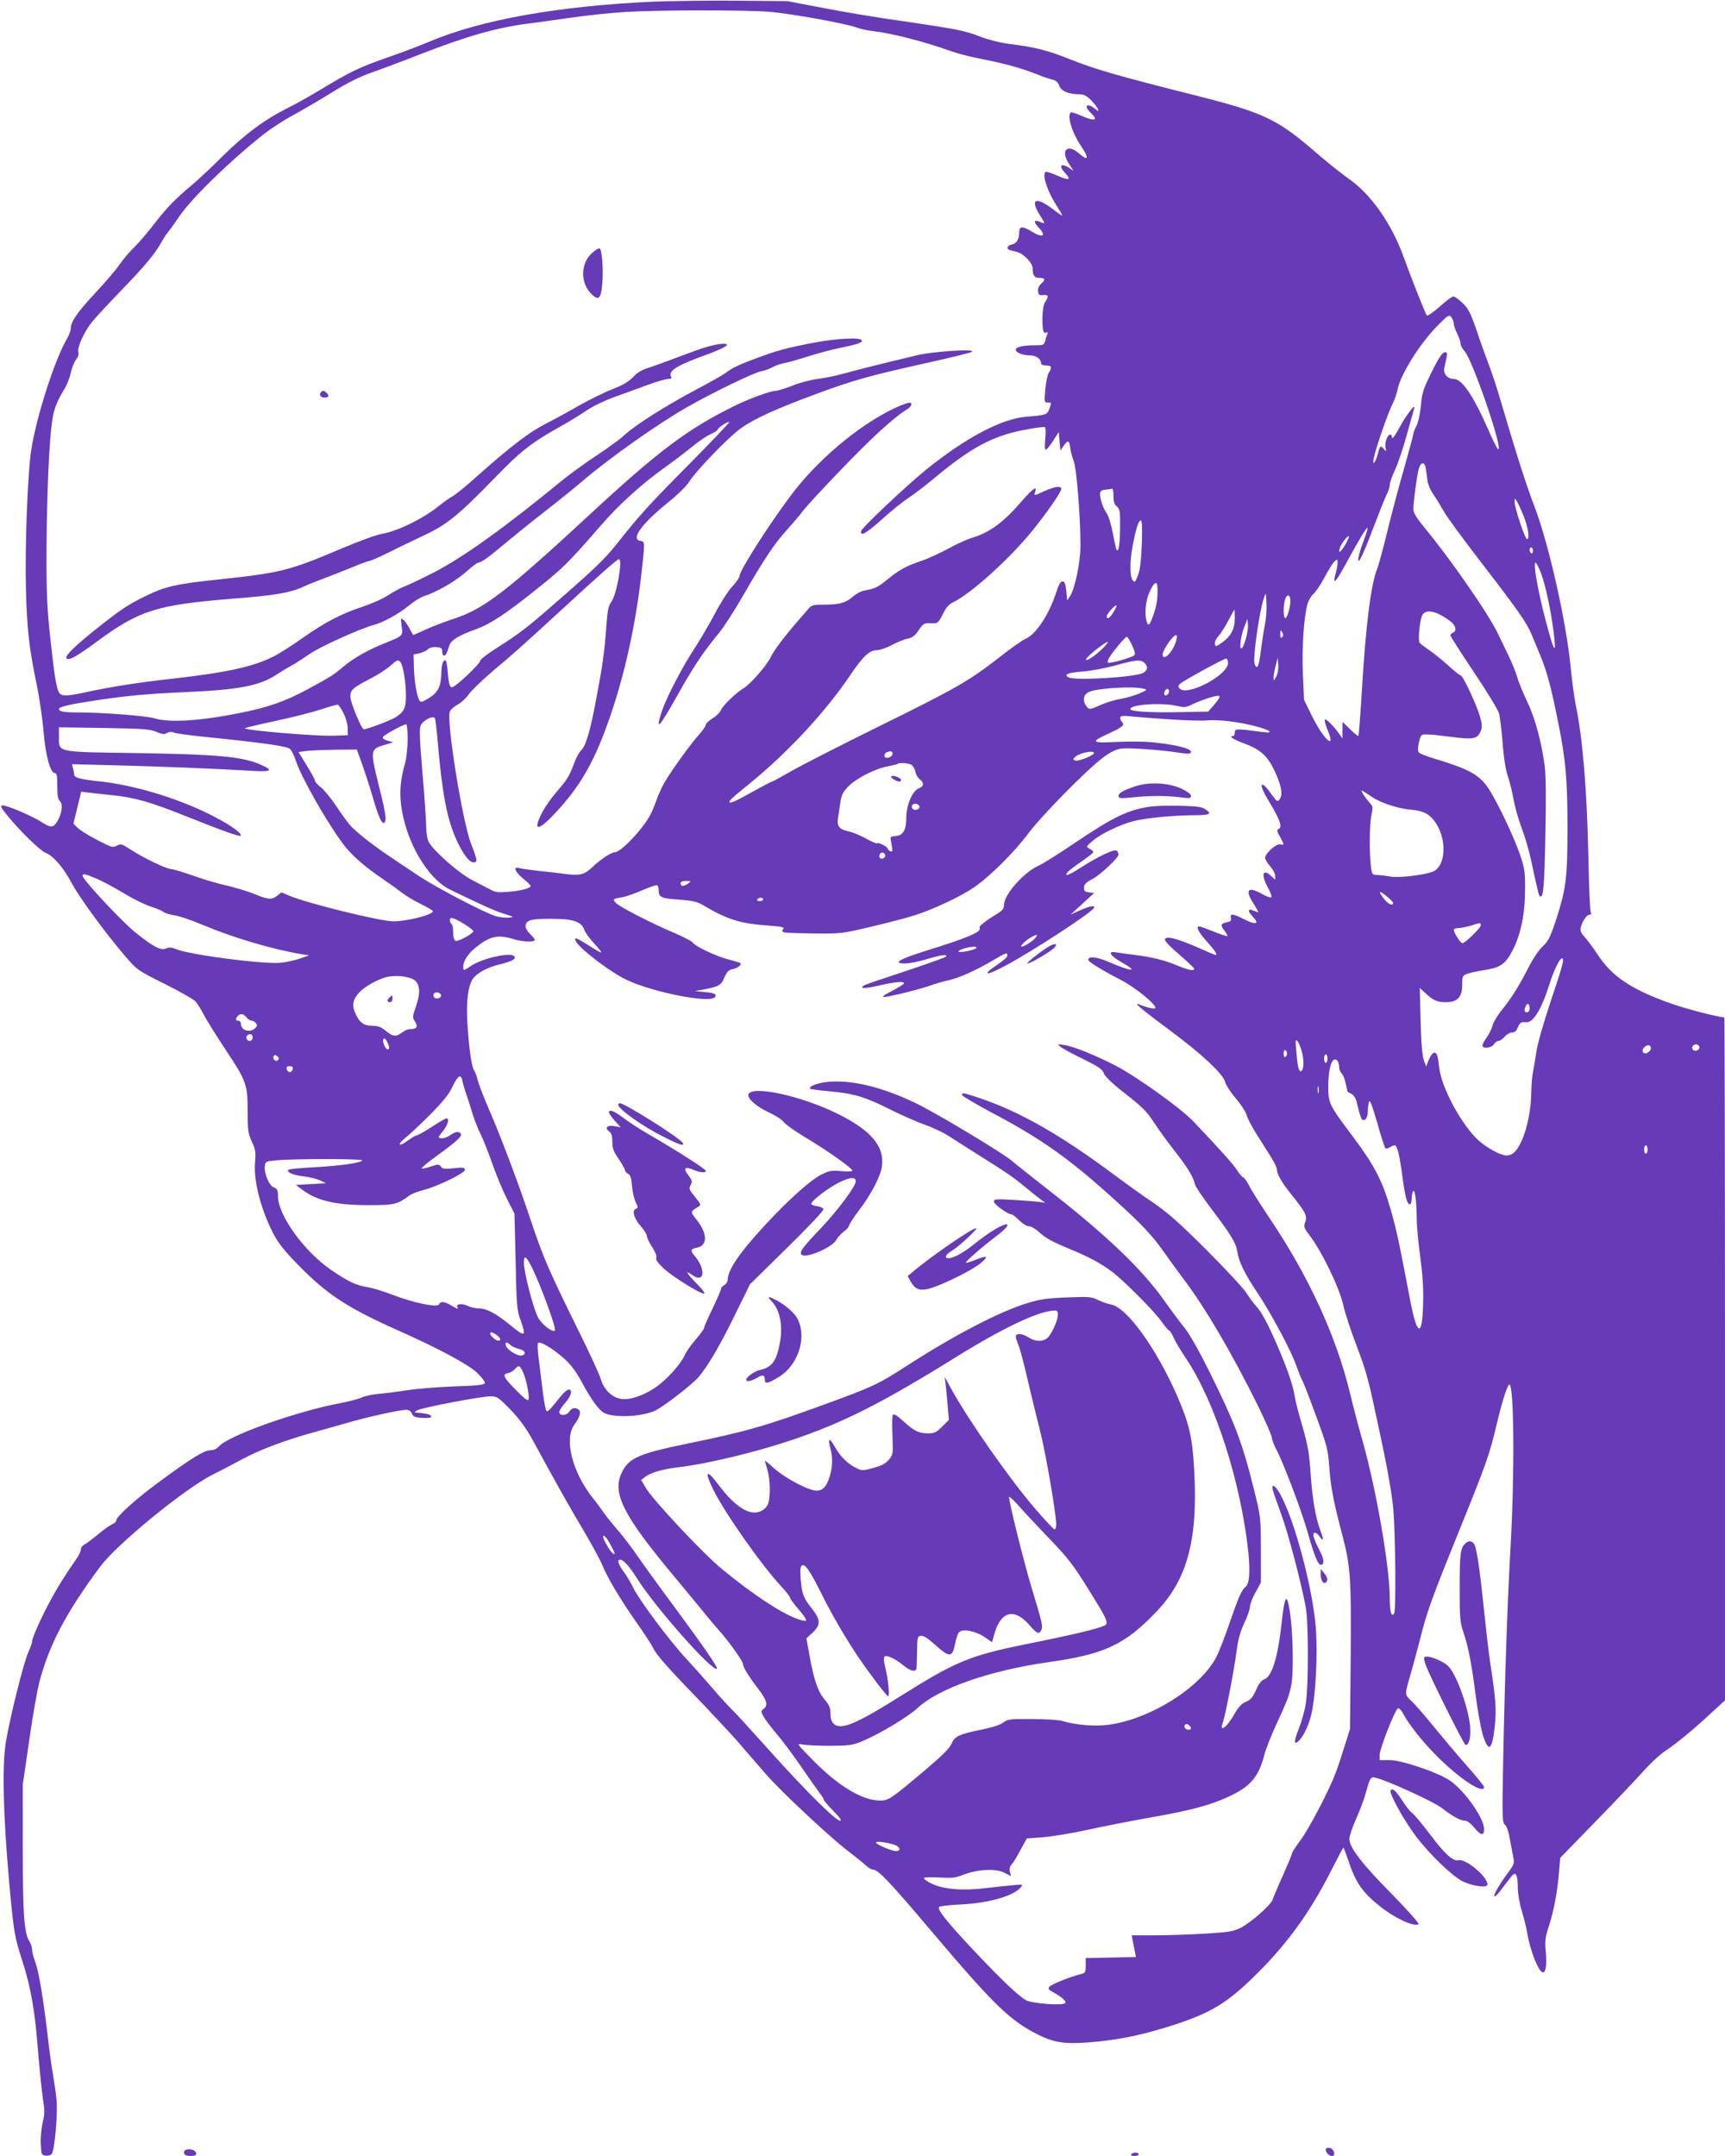 <?xml version="1.0" standalone="no"?>
<!DOCTYPE svg PUBLIC "-//W3C//DTD SVG 20010904//EN"
 "http://www.w3.org/TR/2001/REC-SVG-20010904/DTD/svg10.dtd">
<svg version="1.0" xmlns="http://www.w3.org/2000/svg"
 width="1024pt" height="1280pt" viewBox="0 0 1024 1280"
 preserveAspectRatio="xMidYMid meet">
<g transform="translate(0,1280) scale(0.1,-0.1)"
fill="#673ab7" stroke="none">
<path d="M3875 12790 c-563 -26 -1016 -107 -1323 -236 -59 -25 -172 -68 -251
-95 -166 -58 -220 -84 -386 -184 -66 -40 -156 -91 -201 -113 -142 -71 -260
-158 -393 -290 -69 -69 -151 -145 -181 -170 -100 -83 -151 -136 -225 -232 -40
-52 -94 -115 -120 -140 -26 -25 -64 -70 -85 -100 -20 -30 -86 -107 -144 -169
-107 -115 -146 -171 -146 -212 0 -12 -11 -41 -25 -65 -70 -120 -178 -454 -209
-652 -22 -137 -39 -584 -32 -832 6 -236 19 -351 65 -570 16 -80 34 -204 40
-276 11 -139 40 -244 67 -244 11 0 14 -17 14 -76 0 -55 4 -80 16 -91 19 -19
12 -71 -15 -118 -23 -40 -40 -41 -92 -7 -56 37 -214 104 -235 100 -13 -2 -8
-14 24 -53 75 -93 197 -213 232 -228 48 -19 107 -88 159 -186 47 -87 204 -300
316 -430 69 -80 73 -83 232 -162 89 -45 171 -91 182 -103 11 -11 34 -48 51
-81 17 -33 75 -125 127 -204 126 -189 133 -209 133 -369 0 -114 3 -132 25
-180 22 -47 24 -63 19 -121 -10 -108 33 -278 108 -424 31 -59 66 -103 147
-186 172 -176 293 -255 586 -386 251 -112 425 -205 479 -257 26 -25 46 -52 44
-60 -4 -10 -47 -15 -179 -19 -96 -4 -219 -13 -274 -22 -55 -8 -134 -19 -175
-22 -41 -4 -88 -14 -103 -22 -16 -8 -72 -23 -125 -33 -269 -51 -671 -195 -724
-259 -10 -12 -30 -21 -45 -21 -42 0 -113 -44 -323 -199 -126 -93 -240 -196
-240 -218 0 -7 -10 -17 -23 -22 -12 -5 -50 -31 -82 -58 -33 -28 -70 -55 -82
-62 -13 -6 -23 -20 -23 -30 0 -10 -12 -36 -27 -57 -76 -110 -107 -161 -151
-241 -59 -109 -112 -228 -112 -250 0 -9 -10 -36 -21 -60 -27 -56 -112 -397
-135 -540 -22 -142 -15 -431 20 -823 28 -309 31 -324 81 -480 48 -150 73 -295
90 -519 9 -108 22 -236 29 -286 12 -77 12 -98 -1 -147 -7 -31 -13 -88 -11
-125 3 -65 4 -68 29 -71 14 -2 31 3 36 10 17 20 36 235 29 318 -4 41 -14 108
-21 150 -8 41 -21 138 -30 215 -26 228 -55 404 -76 457 -10 27 -19 60 -19 74
0 13 -7 35 -15 47 -32 49 -40 164 -40 552 l0 380 38 260 c20 143 48 302 62
354 59 220 156 405 359 679 97 132 499 461 666 546 47 23 123 63 171 89 102
56 252 113 409 157 63 18 162 46 220 62 114 34 310 77 350 78 17 0 29 -8 35
-22 8 -19 19 -24 63 -26 31 -2 52 1 52 7 0 11 -24 19 -75 23 -29 3 -29 4 -8
15 27 16 379 83 434 83 40 0 47 -5 119 -79 53 -55 92 -108 130 -177 150 -275
221 -402 302 -537 48 -81 99 -175 113 -208 31 -77 107 -204 205 -344 43 -60
87 -128 98 -151 22 -43 85 -115 304 -341 75 -79 169 -180 208 -225 39 -46 108
-125 153 -177 95 -109 378 -374 493 -462 43 -33 90 -71 105 -85 14 -13 33 -24
42 -24 30 0 102 -76 350 -370 370 -437 464 -528 634 -612 99 -49 168 -57 349
-39 154 16 276 43 449 98 223 72 322 132 491 300 184 181 321 370 444 613 39
77 72 140 75 140 2 0 13 -30 26 -67 45 -138 84 -196 192 -282 90 -71 201 -122
228 -105 6 3 -65 83 -158 178 -179 181 -253 278 -253 328 0 17 18 70 40 119
22 49 49 120 59 159 25 89 28 93 59 85 73 -18 343 -142 392 -180 64 -50 111
-75 139 -75 11 0 34 -17 52 -40 39 -48 59 -52 59 -10 0 65 -115 228 -202 288
-71 49 -286 122 -358 122 l-60 0 0 33 c1 37 92 269 109 275 6 2 19 -11 28 -28
61 -110 191 -258 321 -363 92 -75 162 -108 162 -76 0 5 -48 65 -108 132 -59
67 -147 172 -196 232 -49 61 -106 126 -127 146 -42 40 -42 32 -4 164 13 44 37
134 54 200 42 168 68 240 239 662 156 386 173 433 217 618 31 133 64 235 75
235 28 0 32 -525 7 -965 -19 -342 -34 -772 -44 -1283 -6 -322 -5 -353 10 -365
11 -7 23 -42 31 -92 8 -44 18 -94 21 -110 6 -26 0 -40 -38 -90 -41 -56 -77
-116 -77 -130 0 -14 23 9 62 63 23 31 46 60 52 64 17 12 26 -14 26 -78 0 -34
10 -95 24 -140 13 -43 27 -99 31 -124 17 -109 69 -240 95 -240 17 0 23 48 16
125 -6 62 -3 84 19 151 29 89 50 200 60 322 l7 82 212 218 c116 119 244 254
284 299 40 45 97 98 127 117 68 46 159 120 268 221 l87 80 0 2028 c0 1115 -2
2027 -4 2027 -32 0 -219 48 -311 80 -238 84 -355 161 -441 293 -26 39 -61 86
-77 104 -23 25 -28 37 -23 58 10 38 36 75 53 75 9 0 11 5 6 13 -4 6 -11 158
-14 337 -9 401 -34 698 -75 895 -8 39 -22 139 -30 222 -26 272 -130 733 -214
953 -46 119 -111 322 -200 625 -22 77 -55 176 -72 220 -17 44 -50 136 -73 205
-37 106 -49 129 -84 162 -22 21 -46 38 -53 38 -8 0 -45 -27 -82 -61 -38 -33
-72 -57 -76 -52 -8 9 -92 221 -136 343 -71 199 -195 377 -327 468 -39 28 -119
91 -177 141 -248 215 -318 249 -728 353 -475 120 -593 154 -745 214 -140 56
-211 74 -372 94 -51 7 -122 25 -165 42 -91 36 -144 46 -465 93 -138 19 -347
54 -465 77 l-215 41 -310 3 c-170 1 -391 -2 -490 -6z m691 -60 c127 -10 464
-71 524 -95 19 -7 62 -17 95 -20 106 -12 303 -62 461 -119 39 -14 120 -35 180
-46 141 -28 231 -53 324 -89 41 -17 87 -32 102 -35 17 -4 29 -15 36 -35 11
-32 56 -51 121 -51 27 0 42 -9 73 -40 38 -41 54 -77 21 -48 -49 41 -74 21 -28
-22 49 -46 24 -53 -59 -16 -30 13 -57 22 -60 18 -22 -21 7 -117 58 -194 54
-79 49 -100 -11 -47 -68 59 -109 14 -57 -64 l27 -41 -26 17 c-51 33 -65 12
-21 -34 35 -37 19 -42 -46 -13 -30 13 -61 23 -67 24 -33 1 -1 -108 60 -202 20
-32 35 -58 32 -58 -3 0 -26 16 -52 36 -106 81 -142 63 -77 -38 30 -47 30 -50
-1 -36 -37 17 -42 2 -12 -30 51 -53 29 -68 -38 -27 -57 35 -75 33 -75 -8 0
-38 -17 -64 -44 -69 -11 -1 -21 -9 -24 -15 -4 -13 3 -17 52 -28 40 -8 96 -66
96 -98 0 -43 10 -57 41 -57 34 0 37 -10 9 -35 -13 -12 -20 -29 -18 -44 3 -22
7 -25 31 -23 31 4 34 -8 11 -42 -10 -16 -15 -49 -16 -94 0 -74 6 -97 24 -86 8
5 9 1 5 -10 -4 -10 -10 -29 -13 -42 -6 -22 -12 -24 -59 -24 -72 0 -115 -10
-115 -26 0 -18 41 -34 85 -34 35 0 65 -21 65 -46 0 -9 11 -14 30 -14 33 0 37
-10 16 -43 -8 -12 -17 -57 -21 -99 -6 -75 -6 -78 14 -78 25 0 24 2 10 -38 -12
-34 -20 -37 -134 -46 -146 -11 -358 -122 -593 -311 -119 -96 -386 -348 -390
-368 -7 -35 29 -15 125 71 54 49 123 104 153 124 30 19 102 74 160 122 212
177 340 246 522 282 66 13 124 21 130 18 6 -4 7 -31 3 -70 -4 -40 -3 -64 3
-64 6 0 25 24 43 52 l34 53 5 -55 5 -55 19 28 c25 36 33 34 39 -10 2 -21 12
-57 21 -81 18 -46 41 -349 40 -507 -1 -99 -34 -253 -62 -295 l-17 -25 -5 55
c-4 40 -9 56 -21 58 -13 2 -22 -14 -39 -65 -42 -132 -121 -251 -184 -277 -17
-7 -85 -55 -150 -106 -182 -142 -256 -185 -711 -409 -231 -114 -468 -235 -527
-269 -59 -34 -110 -62 -114 -62 -4 0 -60 -30 -126 -66 -109 -61 -141 -73 -123
-45 3 6 52 48 108 93 227 184 452 425 597 639 85 126 121 159 168 159 16 0 55
14 86 30 31 17 73 34 94 38 28 6 44 18 66 51 24 36 33 42 60 41 53 -3 55 -2
83 54 19 39 36 58 61 70 105 51 332 255 467 421 88 108 175 234 175 252 0 20
-39 15 -98 -12 -65 -30 -65 -30 -57 -5 12 37 -13 20 -72 -47 -117 -136 -195
-194 -306 -227 -25 -8 -88 -36 -139 -64 -52 -28 -122 -60 -158 -72 -87 -29
-130 -52 -195 -105 -61 -50 -82 -61 -138 -70 -21 -3 -53 -19 -72 -36 -43 -38
-82 -49 -173 -49 -66 0 -74 -2 -95 -27 -12 -14 -44 -51 -71 -82 -74 -86 -131
-162 -150 -201 -23 -50 -120 -161 -163 -187 -46 -28 -122 -102 -134 -130 -4
-12 -26 -34 -49 -48 -22 -14 -40 -31 -40 -38 0 -8 -18 -33 -40 -58 -52 -58
-171 -223 -209 -291 -16 -29 -36 -75 -45 -101 -9 -27 -24 -63 -33 -80 -43 -86
-177 -227 -213 -227 -21 0 -83 -41 -130 -85 -50 -48 -76 -55 -156 -45 -38 5
-112 14 -164 19 -52 6 -105 13 -117 17 -39 11 -27 -21 22 -62 25 -20 45 -40
45 -44 0 -14 -58 -29 -133 -35 -61 -5 -78 -3 -107 14 -19 10 -67 35 -106 55
-75 37 -233 176 -259 227 -8 15 -15 54 -15 86 0 32 -9 176 -22 320 -17 206
-20 267 -10 287 13 29 73 60 83 42 4 -6 12 -72 18 -146 26 -304 55 -453 110
-575 40 -87 76 -135 103 -135 24 0 23 11 -17 114 -51 135 -146 726 -125 781 5
12 26 31 47 42 21 11 50 38 65 60 16 23 79 83 140 136 125 104 170 145 434
387 206 190 308 280 318 280 24 0 -13 -210 -45 -254 -18 -23 -23 -51 -30 -150
-11 -150 -22 -228 -60 -428 -35 -188 -62 -278 -89 -303 -11 -10 -29 -42 -40
-72 -30 -81 -43 -102 -103 -171 -30 -34 -69 -89 -86 -121 -59 -111 -33 -121
61 -23 141 147 224 280 305 492 105 275 181 600 219 930 23 206 23 204 -3 208
-62 9 4 101 168 233 51 41 104 93 118 116 41 66 236 268 306 318 84 60 207
116 456 208 219 81 312 107 673 187 126 28 236 55 245 61 30 19 -226 3 -324
-20 -209 -50 -345 -84 -428 -107 -49 -14 -122 -29 -163 -34 -41 -5 -109 -23
-150 -40 -42 -16 -85 -30 -96 -30 -33 0 -167 -49 -260 -96 -273 -136 -445
-266 -859 -650 -482 -446 -616 -548 -787 -605 -53 -17 -130 -47 -171 -65 -41
-19 -75 -34 -77 -34 -2 0 -12 17 -23 38 -11 21 -27 45 -37 52 -15 13 -16 11
-10 -36 9 -60 9 -59 -98 -102 -102 -41 -190 -91 -246 -139 -56 -48 -75 -60
-211 -134 -137 -74 -238 -109 -404 -142 -238 -48 -419 -59 -508 -32 -49 15
-309 35 -454 35 -83 0 -113 5 -113 21 0 11 54 25 170 43 208 33 337 46 567 56
327 14 453 37 555 105 21 14 60 38 86 52 26 14 74 45 108 69 61 43 302 152
384 174 57 15 152 68 213 119 26 22 64 45 85 52 74 23 191 91 250 145 33 29
65 54 72 54 17 0 62 32 160 115 47 39 150 123 230 185 80 62 185 147 234 189
155 132 436 331 610 431 150 86 403 209 446 216 19 3 49 14 66 24 16 9 48 20
70 24 21 4 86 22 144 41 58 18 143 41 190 50 103 21 133 32 125 45 -11 18
-148 11 -285 -15 -161 -31 -214 -45 -340 -92 -108 -40 -143 -57 -185 -89 -16
-12 -100 -59 -185 -104 -171 -91 -355 -208 -413 -263 -20 -20 -94 -74 -165
-121 -70 -46 -163 -114 -207 -150 -339 -278 -581 -452 -758 -544 -75 -38 -152
-75 -171 -82 -19 -6 -63 -29 -97 -51 -34 -23 -102 -53 -150 -69 -131 -43 -224
-91 -357 -184 -66 -47 -146 -98 -179 -114 -121 -61 -277 -95 -603 -132 -199
-22 -371 -49 -515 -81 -113 -24 -141 -24 -155 0 -17 32 -28 105 -52 326 -19
178 -23 259 -22 530 2 329 16 651 35 765 10 65 29 112 74 185 13 22 29 63 35
92 6 28 20 63 31 77 13 17 18 33 14 46 -8 25 32 116 77 173 17 23 95 107 172
187 144 148 207 224 246 295 12 22 30 49 40 60 9 11 36 48 59 83 74 110 290
322 501 491 41 33 122 86 180 117 58 32 163 93 235 138 90 56 162 91 235 117
58 20 186 68 285 107 280 109 451 157 640 182 50 6 171 23 270 37 99 14 239
28 310 32 192 12 712 12 851 1z m4064 -1852 c0 -10 9 -36 20 -58 11 -22 20
-48 20 -59 0 -11 11 -32 24 -46 48 -51 237 -605 198 -581 -5 3 -29 50 -52 103
-91 209 -160 313 -209 313 -39 0 -65 32 -57 67 4 15 10 43 13 61 5 29 3 33
-13 30 -13 -2 -38 -41 -76 -118 -50 -102 -57 -123 -63 -197 -5 -49 -15 -99
-26 -120 -11 -21 -19 -42 -19 -49 0 -6 -25 -99 -55 -205 -31 -107 -76 -276
-100 -376 -24 -99 -51 -198 -59 -218 -37 -87 -69 -340 -91 -716 -9 -151 -19
-276 -21 -278 -2 -3 -25 15 -49 39 l-45 44 -1 -49 0 -50 -17 25 c-31 45 -80
95 -87 88 -4 -4 3 -32 16 -62 53 -128 -26 -55 -96 89 l-44 90 -7 155 c-6 153
5 330 27 413 6 21 21 48 35 60 14 12 44 57 67 100 23 43 49 85 59 94 17 15 18
15 18 -8 0 -13 -5 -41 -11 -62 -20 -72 -3 -59 51 39 85 156 132 235 138 230 2
-3 -7 -33 -20 -68 -25 -63 -42 -128 -33 -128 9 0 44 79 94 214 29 76 61 156
71 177 11 21 20 49 20 61 0 13 14 52 31 88 16 35 48 127 69 205 21 77 42 149
45 160 12 37 -49 -41 -85 -109 -19 -36 -38 -66 -43 -66 -4 0 -6 3 -5 8 2 4 -1
9 -7 11 -16 6 -36 -42 -30 -74 4 -27 3 -28 -9 -12 -20 25 -25 22 -37 -28 -14
-54 -35 -75 -24 -24 12 59 85 270 110 318 13 26 27 65 31 87 15 86 130 271
235 378 67 68 71 70 85 52 8 -11 14 -28 14 -38z m-4531 -826 c-243 -245 -303
-311 -431 -473 -77 -98 -140 -158 -383 -369 -155 -136 -207 -175 -342 -261
-51 -32 -93 -65 -93 -73 0 -17 -147 -156 -166 -156 -15 0 -21 21 -27 98 -2 29
-7 56 -11 59 -13 13 -26 -22 -26 -72 -2 -80 -19 -115 -73 -149 -40 -25 -50
-27 -57 -15 -16 25 -31 116 -33 196 l-2 77 33 7 c18 4 41 14 51 24 12 10 31
15 53 13 27 -2 33 -7 33 -25 0 -13 4 -24 9 -25 10 -3 20 14 32 57 11 35 55 62
164 101 79 29 172 90 334 219 180 143 205 168 406 399 102 118 241 244 370
336 52 37 127 94 165 125 39 32 89 67 113 77 23 10 42 23 42 27 0 11 63 52 69
45 3 -2 -101 -111 -230 -242z m4365 -34 c3 -18 7 -51 10 -72 3 -22 18 -58 34
-80 16 -23 43 -67 61 -99 17 -32 122 -175 232 -317 210 -273 264 -350 290
-415 9 -22 33 -78 52 -125 40 -97 63 -181 106 -395 46 -227 56 -342 56 -635 0
-298 -9 -361 -72 -554 -31 -91 -43 -115 -75 -145 -23 -21 -59 -74 -85 -126
-55 -108 -101 -182 -159 -253 -24 -29 -48 -70 -54 -90 -5 -21 -21 -53 -35 -72
-14 -19 -25 -40 -25 -47 0 -21 54 -16 68 7 7 11 19 20 27 20 8 0 25 11 37 25
12 14 31 25 44 25 15 0 26 10 34 30 12 29 20 34 47 31 43 -6 91 71 139 220 27
87 62 159 76 159 16 0 7 -35 -66 -253 -42 -125 -79 -255 -85 -297 -6 -41 -15
-95 -20 -120 -6 -25 -10 -80 -11 -123 0 -97 -23 -214 -57 -290 -28 -62 -54
-87 -91 -87 -34 0 -118 46 -168 92 -99 92 -216 309 -230 426 -9 77 -14 92 -30
92 -9 0 -22 -17 -32 -41 l-16 -41 -14 38 c-9 26 -16 104 -19 234 l-5 195 33
-31 c47 -44 71 -54 124 -54 67 0 95 31 95 103 0 50 2 55 28 65 15 6 62 16 106
23 94 15 124 36 167 120 47 94 72 215 72 354 1 110 -2 128 -31 214 -38 110
-135 313 -187 391 -53 80 -117 115 -317 175 -47 14 -91 31 -96 38 -6 8 -6 28
1 60 11 45 13 47 47 47 19 0 85 -7 147 -15 127 -17 154 -12 172 33 11 25 10
40 -4 89 -19 68 -101 243 -114 243 -5 0 -38 26 -74 59 -35 32 -86 73 -113 91
-27 19 -53 38 -57 44 -10 14 0 129 15 161 19 42 83 30 166 -32 34 -25 42 -60
17 -69 -8 -4 -15 -11 -15 -17 0 -5 63 -103 139 -217 77 -114 144 -225 150
-246 5 -22 15 -100 21 -175 6 -86 18 -158 30 -195 12 -33 27 -96 35 -141 8
-45 30 -122 49 -172 19 -49 44 -136 56 -193 42 -196 45 -209 55 -211 17 -3 23
66 29 378 4 199 3 340 -4 395 -18 140 -57 287 -105 386 -24 51 -51 116 -59
146 -9 29 -31 85 -50 123 -19 39 -46 97 -62 129 -52 113 -283 447 -441 637
-44 54 -63 85 -63 105 0 41 20 193 31 237 12 46 36 49 43 5z m-1854 -163 c0
-33 5 -50 20 -62 18 -16 20 -29 19 -123 0 -100 -9 -154 -21 -134 -3 5 -13 50
-22 99 -10 50 -25 101 -35 115 -22 31 -41 85 -41 116 0 18 6 24 33 27 17 2 35
5 40 5 4 1 7 -18 7 -43z m2434 -117 c28 -71 38 -136 21 -139 -11 -2 -73 182
-74 221 -1 24 0 24 13 5 7 -11 25 -50 40 -87z m-2266 -170 c-4 -103 -11 -155
-24 -187 -16 -40 -18 -42 -31 -25 -17 24 -17 113 2 210 19 99 34 144 47 144 8
0 9 -45 6 -142z m1207 -3 c-27 -46 -43 -55 -31 -17 9 26 47 75 53 68 3 -3 -7
-26 -22 -51z m1115 -36 c0 -11 -4 -17 -10 -14 -5 3 -10 13 -10 21 0 8 5 14 10
14 6 0 10 -9 10 -21z m40 -113 c25 -55 55 -182 75 -313 25 -169 19 -197 -15
-77 -59 204 -104 434 -84 434 3 0 14 -20 24 -44z m-2269 -103 c2 -64 -3 -102
-23 -160 -23 -67 -32 -76 -42 -40 -13 50 -5 123 19 175 27 57 44 67 46 25z
m639 -215 c-6 -29 -15 -84 -20 -123 -13 -104 -20 -135 -29 -135 -5 0 -11 9
-14 20 -10 38 29 313 56 390 12 35 12 34 15 -32 2 -38 -2 -92 -8 -120z m150
134 c0 -38 -19 -102 -30 -102 -13 0 -13 82 0 115 12 32 30 24 30 -13z m-1050
-66 c-22 -36 -40 -47 -40 -24 0 14 51 70 58 63 2 -2 -6 -20 -18 -39z m720 -40
c0 -62 -25 -107 -80 -144 -34 -23 -35 -23 -38 -4 -2 11 8 32 22 47 13 14 39
55 58 91 18 35 34 64 36 64 1 0 2 -24 2 -54z m65 -121 c-8 -30 -20 -55 -26
-55 -14 0 -2 82 20 135 l16 40 3 -33 c2 -18 -4 -57 -13 -87z m216 12 c-8 -8
-11 -3 -11 19 1 25 2 27 11 11 8 -14 8 -22 0 -30z m-627 -14 c-13 -57 -62
-118 -79 -101 -10 10 3 42 35 87 35 48 53 53 44 14z m-264 -33 c16 -34 20 -54
14 -60 -14 -14 -145 -51 -156 -44 -5 3 -1 18 8 32 26 41 95 122 103 122 4 0
18 -23 31 -50z m-161 -6 c-40 -43 -98 -86 -111 -82 -7 3 17 28 52 56 70 55 98
68 59 26z m731 -100 c0 -73 -246 -202 -288 -151 -10 11 -9 17 4 28 25 21 257
148 272 149 6 0 12 -12 12 -26z m286 -81 c-15 -27 -15 -27 -16 -5 0 13 6 44
13 70 l12 47 3 -42 c2 -24 -3 -54 -12 -70z m-5198 85 c15 -19 32 -122 32 -198
0 -74 -11 -97 -64 -130 -30 -18 -167 -70 -186 -70 -14 0 -80 160 -80 193 0 41
11 52 119 108 46 24 100 59 119 77 40 36 45 37 60 20z m4416 -4 c22 -22 20
-41 -6 -58 -43 -27 -412 -49 -447 -27 -27 17 0 28 86 34 49 4 135 20 193 36
122 34 153 37 174 15z m-4 -153 c22 -6 20 -8 -26 -28 -28 -12 -77 -26 -110
-32 -32 -5 -85 -21 -117 -35 -71 -32 -73 -32 -93 -1 -18 28 -11 60 16 75 45
24 268 38 330 21z m150 -15 c0 -16 -18 -31 -27 -22 -8 8 5 36 17 36 5 0 10 -6
10 -14z m300 -34 c0 -5 -15 -26 -34 -48 l-34 -39 -168 -3 c-177 -4 -294 4
-294 18 0 28 185 40 277 19 42 -10 54 -9 84 6 36 19 135 54 157 54 6 1 12 -3
12 -7z m-5201 -96 c14 -27 25 -67 25 -90 l1 -41 -85 -3 c-107 -4 -539 33 -527
45 3 2 85 22 183 43 99 21 220 52 269 68 50 17 95 29 100 28 6 -1 21 -24 34
-50z m4905 -37 c93 -6 192 -9 220 -6 64 6 181 -7 282 -33 95 -24 124 -46 49
-36 -156 21 -165 20 -165 -3 0 -11 -4 -21 -10 -21 -29 0 -1 -19 66 -44 96 -36
136 -71 179 -160 41 -87 52 -143 32 -170 -14 -19 -16 -17 -52 32 -62 88 -77
62 -19 -34 74 -122 90 -167 62 -177 -10 -3 -7 -15 10 -44 27 -50 27 -52 2 -46
-23 6 -90 -54 -90 -81 0 -8 14 -31 30 -49 17 -19 30 -45 30 -58 l0 -22 -23 21
c-52 49 -63 9 -20 -68 15 -27 24 -52 20 -57 -5 -4 -31 5 -58 21 -81 45 -100
23 -49 -57 17 -26 30 -50 30 -52 0 -3 -11 1 -25 7 -37 17 -42 2 -12 -30 48
-50 25 -57 -53 -17 -61 31 -80 32 -73 5 4 -16 -1 -21 -26 -26 -36 -8 -38 -17
-11 -51 11 -15 18 -28 16 -30 -2 -3 -39 9 -81 26 -42 17 -81 31 -86 31 -22 0
-5 -34 46 -91 49 -54 64 -79 51 -79 -3 0 -56 22 -118 50 -121 52 -183 66 -183
40 0 -8 38 -47 85 -87 47 -41 87 -78 88 -83 6 -17 -30 -11 -93 15 -80 34 -153
52 -255 65 -47 6 -100 13 -118 16 -49 9 -32 -20 34 -58 107 -60 67 -60 -70 -1
-74 33 -126 38 -126 14 0 -11 83 -62 197 -121 83 -42 215 -151 201 -166 -7 -6
-50 4 -97 23 -37 15 16 -30 178 -150 196 -145 324 -265 334 -312 4 -16 31 -59
62 -95 30 -35 60 -80 65 -100 5 -19 33 -73 62 -118 29 -46 68 -107 85 -135 18
-29 33 -60 33 -70 0 -28 28 -76 86 -149 84 -104 96 -128 82 -164 -10 -27 -8
-34 25 -77 76 -100 180 -316 203 -423 7 -34 39 -133 72 -220 69 -184 72 -197
152 -574 39 -182 64 -330 71 -410 13 -159 17 -601 5 -619 -16 -25 -26 10 -26
91 0 183 -80 643 -160 928 -23 80 -57 208 -75 285 -83 343 -246 698 -482 1048
-51 76 -105 161 -118 188 -14 27 -30 49 -35 49 -5 0 -21 18 -35 40 -23 37 -92
114 -259 290 -74 79 -331 263 -463 333 -116 60 -253 116 -308 123 -38 5 -39 5
-20 -11 11 -9 71 -42 134 -72 92 -46 115 -61 123 -84 6 -18 45 -56 101 -101
130 -101 153 -124 202 -199 23 -36 77 -110 120 -165 77 -99 107 -148 118 -194
3 -14 45 -76 92 -139 120 -158 152 -210 159 -258 9 -62 44 -134 117 -243 83
-124 205 -351 236 -443 14 -39 29 -76 33 -82 5 -5 41 -98 80 -205 68 -184 73
-202 81 -310 8 -118 26 -210 79 -410 47 -179 52 -254 48 -721 l-4 -424 -33
-105 c-18 -58 -42 -130 -54 -160 -38 -102 -155 -325 -206 -394 -28 -38 -51
-73 -51 -78 0 -6 -24 -65 -54 -132 -30 -66 -57 -131 -61 -143 -9 -32 -131
-139 -191 -169 -43 -21 -72 -26 -205 -34 -85 -5 -219 -10 -298 -10 l-143 0 6
-32 c4 -18 10 -48 13 -65 l6 -32 -149 -3 -149 -3 0 -44 c0 -43 -2 -45 -35 -53
-62 -16 -168 -59 -180 -73 -10 -12 -6 -18 20 -32 53 -29 81 -54 74 -65 -11
-17 -193 -4 -232 16 -44 23 -147 121 -325 310 -151 162 -203 228 -193 244 3 5
61 12 128 15 166 8 310 49 355 99 18 21 18 21 -47 15 -36 -3 -108 -11 -160
-17 -131 -17 -251 -7 -318 26 -29 14 -50 29 -47 34 3 5 45 6 93 3 75 -4 95 -2
142 17 81 32 194 38 243 11 l39 -20 -7 26 c-4 16 -1 31 9 42 9 9 33 48 53 86
l38 70 95 7 c52 4 168 23 256 42 89 20 263 54 387 76 233 41 345 71 454 120
134 61 184 118 218 250 9 36 43 121 75 190 89 190 95 218 94 400 -1 137 -13
268 -30 324 -11 34 -22 -3 -34 -114 -23 -216 -58 -332 -104 -350 -18 -6 -34
-27 -50 -64 -19 -43 -32 -58 -60 -70 -25 -10 -44 -30 -66 -69 -45 -81 -95
-119 -71 -54 14 37 68 315 82 427 9 68 22 115 46 165 18 38 33 81 33 96 0 14
15 53 33 85 l32 59 0 195 c-1 195 -1 195 -42 360 -69 277 -111 388 -263 695
-60 121 -118 224 -147 260 -27 33 -82 107 -123 165 -135 190 -347 392 -705
670 -93 73 -181 143 -195 155 -46 43 -454 288 -575 346 -205 98 -384 140 -527
125 -61 -7 -110 -27 -98 -40 3 -3 54 -10 113 -15 149 -14 211 -33 357 -106 70
-35 165 -77 211 -93 46 -16 114 -48 151 -73 37 -24 109 -70 160 -102 169 -106
212 -135 283 -194 39 -32 82 -66 95 -76 l25 -18 -35 5 c-19 3 -88 8 -152 12
-106 6 -118 5 -118 -10 0 -16 83 -76 105 -76 6 0 26 -16 45 -35 20 -20 44 -35
57 -35 14 0 42 -17 68 -41 31 -29 78 -54 162 -89 123 -50 200 -91 268 -143 72
-56 246 -231 287 -289 23 -32 45 -58 49 -58 4 0 17 -20 27 -44 11 -24 44 -79
73 -122 172 -255 327 -740 370 -1154 11 -116 6 -182 -17 -201 -24 -20 -42 -61
-96 -218 -27 -80 -63 -171 -79 -202 -97 -181 -390 -365 -637 -399 -81 -11
-194 -2 -275 22 -24 7 -104 12 -182 12 -130 1 -142 -1 -170 -21 -19 -15 -67
-30 -134 -43 -123 -25 -154 -39 -170 -78 -14 -33 -56 -75 -191 -188 -169 -142
-186 -154 -235 -154 -106 0 -247 85 -400 240 -94 96 -98 101 -65 93 19 -4 94
-8 165 -8 117 1 136 3 193 27 103 43 273 145 331 199 123 115 427 221 771 270
337 47 459 104 649 305 181 191 243 427 220 837 -11 197 -29 274 -104 446
-123 279 -297 520 -390 536 -22 4 -58 17 -80 28 -35 18 -53 19 -180 14 -111
-4 -158 -10 -230 -32 -162 -47 -443 -193 -728 -378 -166 -107 -197 -121 -487
-227 -349 -127 -459 -159 -805 -230 -296 -61 -352 -86 -394 -173 -59 -123 8
-255 324 -632 55 -66 129 -156 165 -200 36 -44 75 -91 88 -105 46 -48 142
-182 142 -197 0 -20 31 -71 92 -151 51 -67 59 -97 31 -118 -17 -12 -17 -14 0
-46 10 -18 45 -64 78 -103 33 -38 100 -128 149 -200 49 -71 98 -141 109 -155
11 -14 21 -29 21 -35 0 -5 26 -35 57 -67 39 -39 52 -58 40 -58 -26 0 -211 184
-422 420 -106 118 -207 229 -225 245 -17 17 -69 73 -113 125 -45 52 -115 131
-156 175 -94 101 -275 343 -310 415 -15 30 -41 75 -59 99 -34 47 -40 71 -19
71 18 0 56 -43 98 -110 104 -168 452 -561 475 -537 7 7 -78 130 -258 374 -85
114 -182 249 -216 298 -34 50 -87 119 -118 154 -31 36 -67 81 -80 100 -14 20
-42 59 -64 86 -123 154 -173 353 -110 437 30 41 41 73 27 87 -17 17 -45 13
-57 -9 -13 -25 -60 -28 -60 -4 0 9 16 34 35 55 36 40 46 79 21 79 -8 0 -27
-16 -43 -35 -71 -89 -82 -99 -89 -92 -5 4 -13 49 -20 100 -6 51 -17 138 -24
194 -8 56 -11 106 -6 110 12 12 91 -35 155 -93 43 -39 72 -79 106 -142 56
-105 102 -167 134 -182 64 -30 233 -20 304 17 55 28 215 153 252 195 58 68
129 189 221 378 l86 175 220 216 c130 128 219 222 216 230 -3 8 -18 15 -34 17
-16 2 -33 7 -37 12 -13 12 100 99 171 133 62 29 92 30 92 3 0 -29 -104 -169
-205 -276 -117 -123 -134 -148 -114 -161 32 -19 181 47 203 89 8 15 28 37 45
50 17 12 31 28 31 35 0 7 27 48 60 92 72 95 126 199 135 258 18 120 -64 217
-266 316 -216 106 -505 168 -526 114 -9 -24 48 -74 123 -108 38 -18 77 -43 86
-56 9 -13 67 -55 129 -92 126 -75 279 -183 279 -197 0 -5 -29 -7 -65 -3 -56 5
-71 3 -118 -20 -63 -31 -197 -151 -332 -297 -154 -166 -224 -269 -225 -327 0
-12 -9 -27 -20 -33 -11 -6 -20 -16 -20 -23 0 -7 -23 -59 -50 -116 -28 -57 -50
-108 -50 -115 0 -6 -23 -38 -52 -71 -28 -33 -57 -74 -64 -92 -23 -53 -109
-148 -175 -192 -73 -49 -156 -76 -205 -66 -53 9 -100 57 -118 118 -8 29 -68
158 -132 287 -171 346 -210 436 -276 634 -76 229 -183 514 -258 686 -32 74
-61 151 -65 170 -4 19 -13 44 -21 55 -15 24 -31 137 -40 290 -7 123 6 216 34
255 26 35 84 66 161 85 69 17 95 31 85 46 -17 28 -189 -9 -258 -56 -45 -30
-46 -30 -46 -5 0 34 27 76 72 113 86 69 132 80 224 52 52 -16 116 -20 128 -8
3 4 -7 19 -24 34 -16 15 -30 37 -30 47 0 39 27 47 149 47 134 0 182 -16 200
-66 5 -16 31 -51 57 -79 26 -28 45 -52 43 -55 -2 -2 -35 16 -73 41 -76 48 -92
54 -77 25 26 -48 210 -187 306 -231 163 -75 496 -139 520 -99 11 17 -3 24 -63
29 l-57 6 40 7 c103 19 115 26 135 73 15 35 26 46 50 50 31 7 57 29 43 37 -4
3 -36 12 -70 21 -69 17 -197 78 -210 99 -4 8 -53 33 -108 57 -139 59 -328 156
-350 180 -20 22 -17 24 45 34 19 4 71 22 114 41 44 19 83 32 88 29 4 -3 8 -15
8 -27 0 -45 14 -51 119 -58 82 -6 108 -12 143 -32 146 -87 221 -110 386 -122
83 -6 101 -10 92 -20 -7 -8 -7 -15 -1 -19 5 -4 85 -7 178 -8 166 -2 171 -1
345 40 97 23 213 53 259 68 107 34 270 110 350 165 92 62 240 209 322 319 79
106 348 380 445 452 42 32 76 49 106 53 43 7 239 -7 346 -24 30 -5 58 -7 63
-4 33 20 -50 47 -196 63 -63 8 -153 9 -237 5 -155 -8 -161 -1 -40 54 75 35 88
47 71 64 -6 6 -11 17 -11 25 0 12 12 14 63 9 34 -4 138 -12 231 -18z m-4524
-117 c0 -48 -7 -112 -15 -142 -28 -99 -34 -170 -24 -249 27 -215 156 -437 291
-503 202 -98 270 -128 323 -144 58 -18 59 -18 25 -22 -19 -2 -53 2 -75 8 -68
20 -354 170 -460 240 -55 37 -131 88 -170 114 -98 65 -205 149 -238 188 -16
18 -53 70 -83 115 -31 46 -71 95 -90 109 -19 15 -34 32 -34 38 0 7 -22 48 -49
91 l-49 80 51 7 c29 3 107 6 174 7 l121 1 32 -87 c17 -49 45 -135 62 -193 35
-119 54 -163 68 -155 17 11 11 53 -32 224 -51 205 -49 214 30 237 l57 17 -33
9 c-19 5 -32 14 -30 21 4 12 122 77 140 77 4 0 8 -40 8 -88z m-1492 43 c35
-15 48 -16 63 -7 12 8 26 9 43 2 13 -5 96 -16 183 -25 336 -34 487 -55 504
-71 10 -9 25 -39 34 -67 31 -97 178 -357 279 -494 48 -66 127 -136 239 -212
40 -27 89 -62 110 -79 21 -17 72 -48 113 -68 41 -20 74 -40 74 -44 0 -21 -153
-60 -234 -60 -79 0 -509 106 -618 152 l-47 20 -27 -21 c-32 -25 -51 -23 -146
16 -34 13 -100 33 -147 44 -47 10 -138 36 -201 59 -63 22 -123 40 -133 40 -27
0 -163 65 -235 112 -59 38 -65 40 -89 27 -24 -13 -32 -10 -120 36 -52 27 -104
60 -115 73 l-22 22 23 95 23 95 36 -5 c21 -2 87 -10 147 -16 138 -14 227 -40
452 -130 218 -87 313 -121 313 -109 0 20 -83 75 -195 130 -196 96 -445 170
-645 191 -115 12 -150 22 -150 41 0 7 -3 24 -7 37 l-6 24 269 -7 c266 -7 571
-19 793 -32 124 -8 138 1 57 37 -108 47 -250 60 -737 68 -483 7 -459 2 -459
99 l0 54 268 -4 c231 -4 273 -7 310 -23z m4370 -132 c-4 -23 -48 -31 -48 -10
0 9 6 18 13 20 25 11 38 7 35 -10z m1196 8 c8 -12 -92 -54 -112 -46 -13 5 -14
8 -1 20 24 23 104 42 113 26z m-1085 -71 c10 -5 21 -24 25 -41 3 -18 15 -38
26 -46 27 -19 25 -42 -5 -53 -39 -15 -75 -100 -75 -176 0 -73 -20 -106 -66
-108 -16 -1 -28 -5 -28 -11 1 -5 5 -27 8 -47 6 -31 4 -37 -9 -32 -8 3 -15 10
-15 15 0 11 -56 40 -63 32 -3 -3 -34 10 -69 30 -35 19 -80 37 -100 41 -53 10
-71 31 -64 75 3 20 9 62 14 94 7 47 15 64 48 98 47 48 158 105 233 119 30 6
57 12 59 15 9 9 62 5 81 -5z m2736 -192 c52 -35 155 -69 230 -75 73 -7 106
-23 139 -66 77 -100 72 -269 -8 -302 -49 -20 -209 -39 -253 -29 -21 4 -54 8
-73 9 -34 0 -35 1 -42 50 -10 81 -9 250 3 305 10 49 10 53 -14 78 -13 15 -30
38 -37 50 -13 27 -15 27 55 -20z m-2687 -55 c5 -17 -26 -29 -40 -15 -6 6 -7
15 -3 22 9 14 37 9 43 -7z m-203 -294 c0 -7 -8 -15 -17 -17 -18 -3 -25 18 -11
32 10 10 28 1 28 -15z m-4683 -135 c33 -14 106 -53 161 -86 55 -34 127 -69
161 -80 33 -10 67 -25 76 -32 8 -7 37 -16 63 -20 27 -3 101 -28 165 -55 185
-78 417 -147 597 -177 l40 -6 -54 -19 c-30 -10 -81 -22 -115 -25 -100 -10
-542 47 -621 81 -27 11 -41 12 -59 4 -31 -15 -77 10 -186 98 -81 66 -310 312
-310 333 0 15 15 12 82 -16z m3514 -29 c-25 -19 -46 -19 -46 0 0 10 10 15 33
15 30 -1 31 -1 13 -15z m4184 -116 c0 -20 -31 -7 -54 24 -37 48 -32 54 14 17
22 -17 40 -36 40 -41z m-3740 21 c0 -5 -9 -10 -21 -10 -11 0 -17 5 -14 10 3 6
13 10 21 10 8 0 14 -4 14 -10z m-1807 -127 c38 -19 87 -55 87 -62 0 -13 -91
-63 -105 -57 -10 4 -15 20 -15 50 0 25 -4 48 -10 51 -13 8 -13 35 0 35 6 0 25
-7 43 -17z m6067 -27 c0 -15 -93 -106 -109 -106 -11 0 -51 62 -51 79 0 6 12
11 28 11 15 0 47 7 72 14 58 19 60 19 60 2z m-6330 -325 c34 -25 37 -77 9
-157 -21 -60 -22 -64 -5 -90 20 -30 10 -44 -30 -44 -12 0 -33 -9 -47 -20 -34
-27 -57 -25 -97 10 -28 23 -45 29 -81 30 -52 0 -78 21 -103 82 -18 42 -10 77
27 116 28 31 97 71 150 88 53 17 143 10 177 -15z m158 -88 c5 -17 -26 -29 -40
-15 -6 6 -7 15 -3 22 9 14 37 9 43 -7z m6462 -78 c0 -16 -6 -25 -15 -25 -16 0
-19 9 -9 34 9 25 24 19 24 -9z m-7617 -55 c9 -11 23 -20 31 -20 7 0 19 -6 25
-14 9 -11 8 -18 -4 -30 -31 -31 -85 -14 -85 26 0 10 -7 18 -15 18 -18 0 -19
12 -3 28 17 17 31 15 51 -8z m37 -120 c0 -21 -24 -28 -35 -10 -8 14 3 30 21
30 8 0 14 -9 14 -20z m810 -57 c0 -23 -20 -14 -30 13 -14 35 -1 53 16 23 7
-13 13 -30 14 -36z m5421 -38 c12 -53 7 -105 -10 -105 -12 0 -19 31 -26 120
-6 68 -5 73 9 56 8 -10 20 -42 27 -71z m2069 30 c0 -8 -9 -19 -20 -25 -28 -15
-41 17 -15 36 20 15 35 10 35 -11z m286 14 c9 -15 -11 -33 -30 -26 -9 4 -13
13 -10 22 7 17 30 20 40 4z m-2446 -44 c0 -8 -4 -17 -10 -20 -6 -4 -10 5 -10
20 0 15 4 24 10 20 6 -3 10 -12 10 -20z m-5990 -39 c-13 -13 -35 7 -25 24 5 8
11 8 21 -1 10 -8 12 -15 4 -23z m6230 9 c0 -14 -4 -25 -10 -25 -5 0 -10 11
-10 25 0 14 5 25 10 25 6 0 10 -11 10 -25z m64 -21 c3 -9 6 -24 6 -34 0 -10 7
-25 15 -34 9 -8 19 -36 24 -61 5 -25 10 -47 12 -48 2 -1 13 -7 24 -13 11 -6
24 -26 28 -45 22 -92 29 -109 41 -109 16 0 26 22 26 58 0 15 3 38 7 50 4 17
17 -15 48 -122 22 -80 45 -149 49 -153 4 -4 16 -2 26 5 11 7 24 12 29 12 15 0
29 -56 46 -184 17 -126 28 -166 45 -166 5 0 10 15 10 33 0 17 4 38 9 45 10 17
21 -66 21 -164 0 -39 9 -140 21 -225 14 -107 20 -192 17 -281 -5 -202 -36
-193 -77 23 -67 352 -83 426 -116 539 -47 165 -94 257 -215 420 -154 205 -155
208 -155 316 1 92 17 154 40 154 7 0 16 -7 19 -16z m-6206 -41 c-2 -10 -10
-18 -18 -18 -8 0 -16 8 -18 18 -2 12 3 17 18 17 15 0 20 -5 18 -17z m1007 -70
c3 -16 14 -55 26 -88 11 -33 27 -82 35 -110 8 -27 27 -77 43 -110 17 -33 49
-114 72 -180 23 -66 62 -160 87 -210 l46 -90 7 -285 c5 -257 8 -291 28 -344
37 -104 30 -108 -64 -30 -84 68 -137 96 -184 96 -20 0 -50 7 -67 16 -32 15
-70 10 -59 -8 9 -15 -1 -12 -37 10 -39 23 -64 26 -71 6 -8 -21 -150 8 -275 56
-57 22 -126 43 -155 47 -61 9 -114 34 -214 103 -159 110 -313 324 -313 436 0
36 -4 44 -24 52 -28 10 -59 83 -54 126 3 28 5 29 68 35 102 10 510 10 510 0 0
-14 -124 -32 -283 -41 -81 -4 -151 -11 -155 -15 -14 -13 29 -33 90 -39 34 -4
78 -15 98 -24 l35 -17 -89 -5 -90 -5 35 -26 c90 -68 197 -94 399 -94 152 0
168 4 240 57 14 10 52 25 85 33 84 22 245 100 245 120 0 13 -10 15 -65 9 -55
-6 -68 -4 -78 10 -11 15 -15 15 -60 0 -26 -9 -51 -14 -54 -11 -3 3 34 34 82
69 118 85 160 122 151 136 -11 18 -33 14 -65 -9 -16 -11 -38 -19 -51 -17 -22
3 -22 4 9 42 30 38 41 76 21 76 -5 0 -44 -22 -86 -50 -42 -27 -82 -50 -88 -50
-7 0 -31 -14 -54 -31 -58 -43 -68 -26 -12 19 25 19 91 82 147 138 75 76 110
120 130 164 30 65 50 76 58 33z m5082 -70 c-3 -10 -5 -2 -5 17 0 19 2 27 5 18
2 -10 2 -26 0 -35z m1953 -338 c0 -14 -4 -25 -10 -25 -5 0 -10 11 -10 25 0 14
5 25 10 25 6 0 10 -11 10 -25z m-6625 -695 c52 -102 150 -369 139 -379 -14
-14 -80 37 -101 79 -28 55 -83 267 -83 322 0 49 12 43 45 -22z m3125 -284 c0
-29 -25 -91 -52 -128 -24 -35 -78 -38 -123 -8 -35 23 -75 26 -75 6 0 -7 7 -31
16 -52 9 -21 33 -113 54 -204 21 -91 54 -226 73 -300 33 -127 97 -497 97 -561
0 -16 -4 -29 -10 -29 -5 0 -55 53 -111 118 -150 173 -396 524 -497 707 l-44
80 6 -47 c3 -25 8 -83 12 -127 l7 -81 -40 -40 c-34 -34 -47 -40 -81 -40 -58 0
-83 12 -148 71 -38 35 -59 47 -64 39 -4 -6 -5 -62 -2 -124 4 -109 4 -112 -22
-143 -19 -23 -43 -35 -91 -48 -60 -17 -69 -17 -98 -3 -53 25 -97 68 -130 126
-33 59 -45 57 -28 -5 15 -52 14 -111 -3 -167 -19 -62 -41 -86 -80 -86 -45 0
-184 73 -249 131 -31 28 -57 49 -57 47 0 -2 7 -25 15 -52 17 -57 20 -160 5
-203 -11 -31 -45 -53 -81 -53 -60 0 -135 58 -218 170 -68 91 -81 75 -27 -34
68 -138 288 -451 405 -576 28 -30 51 -60 51 -66 0 -6 23 -37 50 -68 28 -32 48
-62 45 -67 -3 -5 -29 0 -56 11 -99 37 -263 146 -444 295 -109 89 -410 410
-452 482 l-27 46 23 18 c31 26 110 48 207 59 161 19 444 87 651 156 313 104
545 221 998 503 271 168 482 268 573 270 17 1 22 -5 22 -23z m-3332 -122 c24
-16 29 -34 10 -34 -14 0 -48 30 -48 42 0 12 13 10 38 -8z m83 -60 c10 -9 33
-19 51 -23 37 -8 45 -34 13 -39 -26 -4 -89 38 -93 61 -4 21 6 22 29 1z m73
-159 c19 -38 39 -137 34 -163 -3 -13 -23 2 -76 56 -74 75 -83 94 -45 100 12 2
29 12 39 23 24 26 29 24 48 -16z m3111 -975 c129 -134 154 -167 252 -325 93
-149 108 -178 100 -198 -6 -17 -160 -55 -464 -116 -342 -69 -426 -103 -746
-304 -273 -172 -364 -211 -407 -172 -14 13 -20 31 -20 61 0 33 -7 51 -35 84
-40 47 -65 121 -90 264 l-18 99 37 34 c48 46 48 77 -4 142 -51 64 -59 86 -67
176 -4 54 -2 74 7 80 19 12 44 -23 116 -166 63 -127 142 -262 217 -374 70
-103 170 -235 179 -235 11 0 0 106 -18 175 -7 29 -9 54 -4 59 12 13 64 -11
112 -51 44 -36 77 -43 79 -15 1 9 2 55 3 102 1 79 2 85 23 88 14 2 39 -13 77
-47 95 -86 110 -85 127 6 5 25 14 52 21 61 20 24 97 10 151 -26 l46 -32 15 53
c38 132 118 151 206 50 45 -52 57 -57 70 -34 13 24 8 43 -58 261 -44 146 -132
500 -132 532 0 7 28 -19 62 -57 34 -39 108 -117 163 -175z m-2592 -49 c31 -56
34 -69 11 -50 -14 11 -54 81 -54 94 0 19 21 -2 43 -44z m3447 -1092 c0 -12
-27 -11 -35 1 -11 17 5 32 21 19 8 -6 14 -15 14 -20z m-1762 -691 c35 -11 44
-38 11 -38 -26 0 -119 40 -119 51 0 9 59 2 108 -13z"/>
<path d="M3516 11299 c-67 -58 -73 -170 -12 -237 48 -51 63 -41 71 52 8 81 -1
202 -15 211 -5 3 -25 -9 -44 -26z"/>
<path d="M4195 10740 c-33 -9 -109 -37 -170 -60 -60 -23 -137 -51 -171 -62
-43 -13 -72 -30 -97 -58 -27 -27 -60 -47 -120 -70 -45 -17 -136 -62 -202 -99
-66 -38 -145 -81 -175 -96 -116 -58 -217 -135 -430 -324 -63 -57 -128 -110
-145 -118 -16 -9 -50 -33 -75 -53 -91 -76 -252 -155 -345 -170 -30 -5 -136
-43 -236 -86 -327 -138 -356 -144 -774 -189 -207 -22 -279 -39 -383 -90 -110
-53 -152 -81 -297 -196 -132 -105 -193 -165 -180 -178 14 -14 55 8 180 100
254 187 355 218 810 255 247 19 338 35 412 69 32 15 87 37 123 50 36 13 109
42 163 64 54 23 104 41 110 41 7 0 57 22 112 49 55 28 152 74 215 104 134 63
203 119 426 349 145 150 213 203 384 298 52 29 122 72 155 95 33 23 107 58
165 79 58 21 147 53 198 72 51 19 104 34 118 34 14 0 23 4 19 10 -22 36 26 68
197 130 127 46 165 71 107 69 -19 0 -61 -9 -94 -19z"/>
<path d="M1907 10473 c-16 -15 -6 -33 18 -33 27 0 32 9 13 28 -14 14 -22 15
-31 5z"/>
<path d="M5345 10392 c-207 -87 -464 -294 -630 -507 -128 -165 -325 -471 -325
-505 0 -9 -19 -36 -42 -61 -24 -25 -70 -97 -103 -160 -33 -62 -86 -153 -118
-202 -74 -112 -169 -294 -196 -374 -45 -134 -20 -108 96 99 89 160 155 257
241 360 26 31 88 127 138 213 125 219 192 319 266 400 35 39 77 88 93 110 16
22 117 132 225 244 182 190 319 315 390 358 30 17 41 43 18 42 -7 0 -31 -8
-53 -17z"/>
<path d="M6740 8132 c-74 -25 -100 -40 -100 -58 0 -14 11 -15 83 -8 104 11
193 11 280 1 59 -8 67 -7 67 8 0 10 -22 26 -57 43 -76 35 -191 41 -273 14z"/>
<path d="M6820 8010 c-128 -20 -215 -63 -439 -214 -91 -62 -187 -122 -213
-134 -89 -39 -208 -173 -208 -234 0 -23 -9 -34 -47 -57 -67 -41 -104 -71 -98
-80 14 -23 -68 -58 -316 -135 -160 -50 -204 -76 -127 -76 24 0 82 11 128 25
87 26 125 31 116 16 -3 -5 -111 -43 -239 -86 -128 -42 -240 -80 -247 -85 -33
-20 4 -21 88 -1 97 23 157 27 147 11 -4 -6 -37 -26 -73 -45 -39 -19 -59 -34
-47 -34 28 -1 209 44 275 67 30 11 80 26 110 32 64 14 166 60 265 119 76 45
85 48 85 27 0 -8 -25 -30 -55 -50 -106 -71 -73 -73 55 -3 155 84 480 296 511
333 18 22 -18 17 -81 -11 l-55 -25 70 64 70 64 -30 4 c-24 2 -30 8 -30 28 0
20 11 31 51 52 47 25 154 126 154 145 0 4 -4 14 -9 21 -10 16 -111 -31 -225
-105 -66 -42 -92 -50 -67 -19 7 8 44 36 82 62 38 26 69 51 69 55 0 5 -10 14
-22 20 -22 12 -22 12 17 46 50 43 160 96 243 118 76 19 231 34 360 35 96 0
110 8 66 36 -20 14 -54 18 -152 20 -70 2 -152 -1 -182 -6z m-676 -781 c-18
-20 -65 -49 -80 -49 -12 0 20 33 51 52 40 24 52 23 29 -3z m-349 -58 c-14 -13
-105 -30 -105 -20 0 10 54 27 90 28 14 1 20 -3 15 -8z"/>
<path d="M6242 7189 c-31 -12 -158 -109 -142 -109 18 0 143 74 160 95 17 20
11 25 -18 14z"/>
<path d="M5712 6298 c3 -7 77 -51 165 -98 302 -159 468 -277 730 -514 171
-154 234 -221 305 -323 24 -34 77 -107 118 -162 128 -170 287 -442 437 -746
45 -93 83 -178 83 -190 0 -11 11 -40 24 -65 44 -82 154 -373 191 -505 39 -137
59 -185 76 -185 22 0 20 33 -6 82 -38 73 -48 108 -29 108 7 0 19 -9 26 -20 23
-36 27 -21 8 28 -30 78 -50 195 -60 346 -8 117 -16 164 -48 276 -22 74 -43
155 -46 180 -11 67 -43 161 -102 298 -61 141 -97 206 -131 242 -13 14 -38 48
-55 75 -18 28 -124 142 -237 255 -161 161 -230 221 -314 279 -60 40 -163 114
-230 164 -325 242 -564 378 -811 461 -89 29 -99 31 -94 14z"/>
<path d="M3670 6241 c0 -25 146 -129 265 -188 100 -51 127 -59 119 -40 -9 25
-344 237 -374 237 -5 0 -10 -4 -10 -9z"/>
<path d="M3615 6200 c-3 -5 11 -28 32 -51 l38 -42 -37 7 c-43 8 -61 -10 -32
-31 14 -10 19 -26 19 -62 0 -39 7 -58 38 -102 20 -30 37 -60 37 -66 0 -7 8
-17 19 -22 14 -8 19 -25 23 -74 3 -34 13 -77 22 -95 15 -30 15 -33 0 -39 -25
-9 -10 -59 31 -104 19 -22 35 -47 35 -57 0 -10 14 -40 31 -65 19 -29 29 -54
25 -64 -5 -11 8 -30 42 -62 52 -49 215 -151 241 -151 9 0 -8 24 -42 58 -62 63
-74 85 -27 52 71 -51 82 32 15 112 -29 34 -27 43 14 51 63 13 61 85 -5 167
-37 47 -37 46 12 76 17 10 15 14 -20 58 -35 42 -38 49 -26 70 11 21 9 28 -14
59 -32 42 -21 54 30 32 41 -17 74 -20 74 -6 0 10 -185 128 -340 217 -47 27
-110 68 -140 90 -61 46 -87 58 -95 44z"/>
<path d="M5899 5497 c-30 -18 -80 -54 -112 -80 -65 -53 -126 -87 -156 -87 -28
0 -18 22 19 44 38 22 152 127 146 134 -11 10 -263 -162 -379 -260 l-29 -24 19
-34 c27 -48 58 -57 124 -36 86 28 251 111 294 150 46 40 37 44 -36 16 -28 -12
-53 -19 -56 -17 -5 5 100 97 185 161 92 70 80 93 -19 33z"/>
<path d="M4582 5073 c48 -51 66 -142 48 -243 -20 -111 -48 -149 -121 -164 -29
-6 -79 -42 -79 -57 0 -15 27 -10 62 10 35 22 48 19 48 -10 0 -27 18 -24 80 14
118 70 172 235 114 348 -17 33 -74 83 -124 109 -53 27 -59 25 -28 -7z"/>
<path d="M7556 3953 c4 -15 27 -80 50 -144 39 -105 115 -391 145 -549 17 -83
17 -468 1 -571 -6 -42 -25 -109 -41 -150 -30 -74 -31 -100 -5 -78 28 23 63 94
78 159 26 109 39 356 27 515 -18 237 -129 651 -214 799 -28 49 -51 60 -41 19z"/>
<path d="M7840 3455 c0 -36 14 -60 29 -51 16 11 13 31 -9 57 l-19 24 -1 -30z"/>
<path d="M5290 8189 c0 -10 33 -29 50 -29 6 0 10 5 8 12 -5 14 -58 30 -58 17z"/>
<path d="M2312 6878 c-16 -16 -15 -28 3 -28 8 0 15 9 15 20 0 23 -2 24 -18 8z"/>
<path d="M8696 3634 c-27 -26 -31 -62 -31 -264 0 -175 2 -202 22 -260 29 -86
48 -182 73 -375 11 -88 30 -190 40 -227 35 -116 57 -104 73 40 11 104 7 160
-27 382 -8 52 -24 190 -36 305 -26 255 -45 382 -61 401 -15 18 -34 18 -53 -2z"/>
<path d="M8455 2960 c-3 -4 1 -25 9 -46 24 -67 227 -474 236 -474 21 0 32 46
27 109 -9 107 -77 300 -126 355 -30 35 -134 75 -146 56z"/>
<path d="M8255 2170 c-10 -16 80 -179 149 -270 81 -108 217 -239 280 -270 61
-29 146 -40 146 -18 0 47 -130 155 -172 144 -32 -8 -82 37 -168 152 -47 62
-94 119 -106 127 -12 8 -38 41 -59 74 -39 60 -59 78 -70 61z"/>
<path d="M7870 38 c0 -18 20 -38 38 -38 24 0 10 45 -15 48 -14 2 -23 -2 -23
-10z"/>
<path d="M1095 30 c-10 -17 5 -30 34 -30 34 0 44 9 30 27 -13 15 -55 18 -64 3z"/>
<path d="M6715 10 c-4 -6 5 -10 19 -10 14 0 26 5 26 10 0 6 -9 10 -19 10 -11
0 -23 -4 -26 -10z"/>
</g>
</svg>
